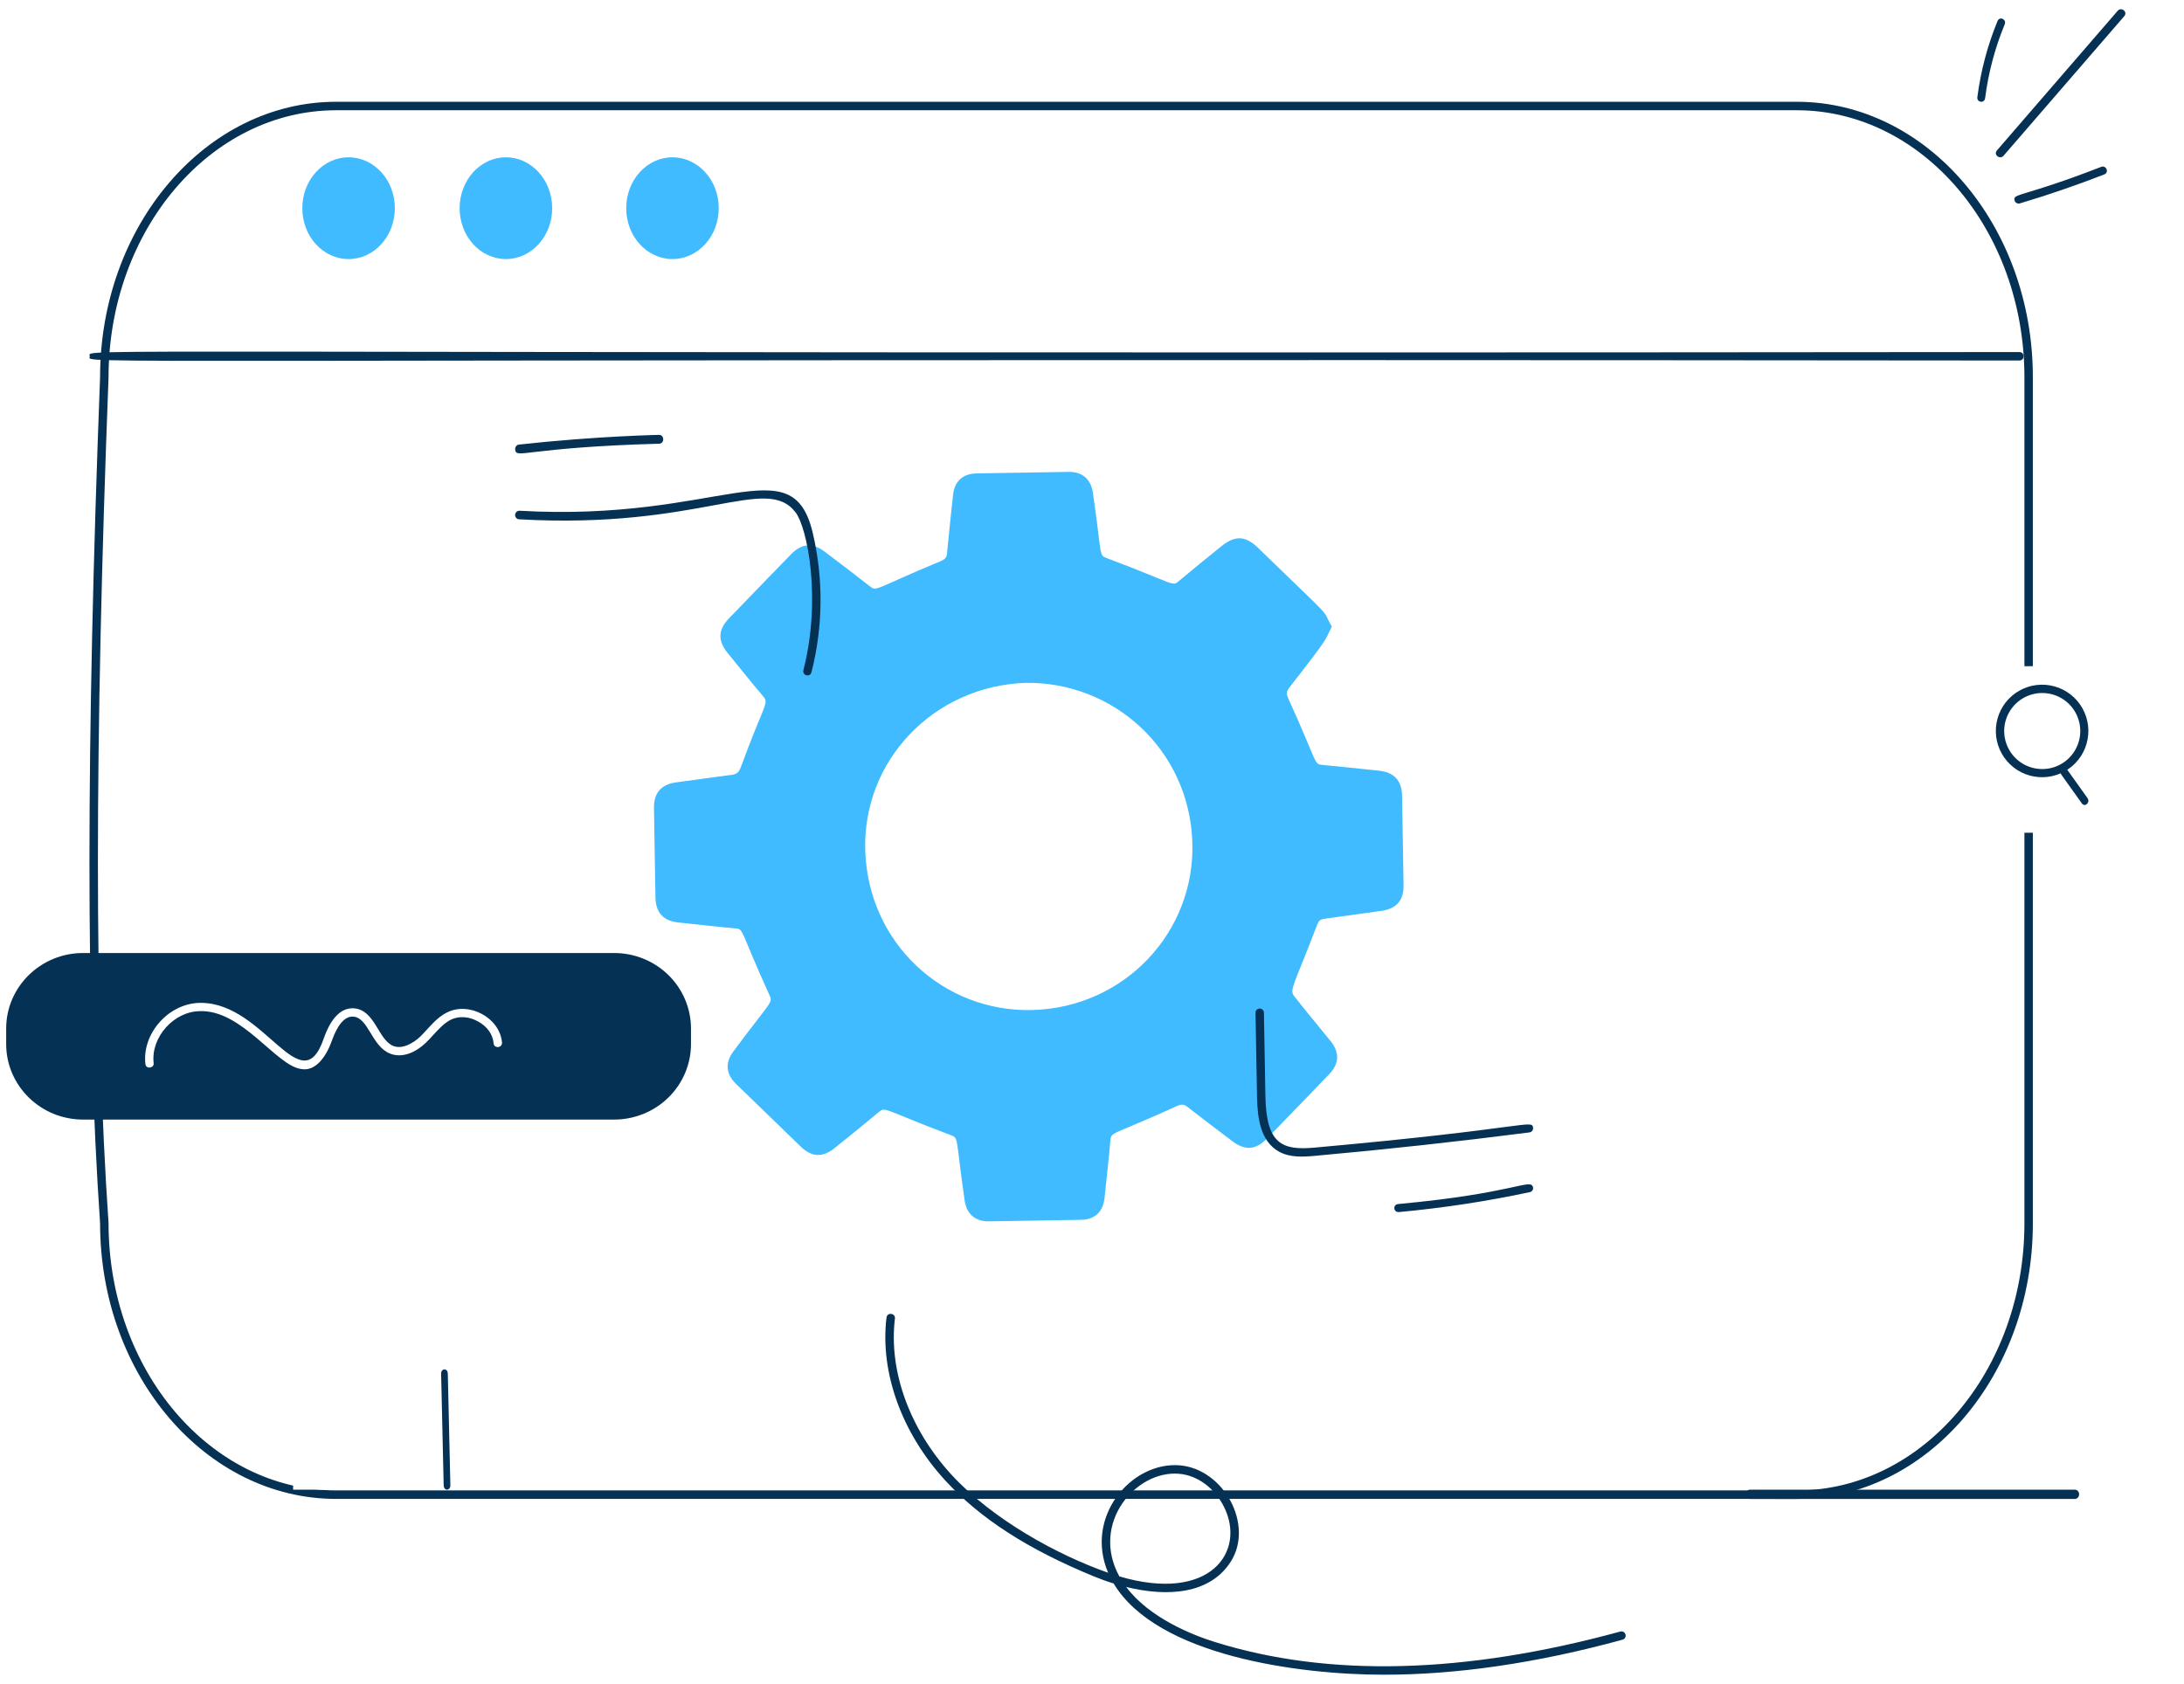 <svg width="236" height="182" viewBox="0 0 236 182" fill="none" xmlns="http://www.w3.org/2000/svg">
<g filter="url(#filter0_f_1611_5222)">
<circle cx="92.167" cy="89.5" r="59.5" fill="white"/>
</g>
<g clip-path="url(#clip0_1611_5222)">
<path d="M166.02 161.998H36.323C22.258 161.998 10.815 148.64 10.815 132.223C9.284 109.847 9.284 80.773 10.815 40.757C10.815 24.357 22.258 11 36.323 11H194.159C208.224 11 219.667 24.357 219.667 40.775V132.225C219.667 148.643 208.224 162 194.159 162M189.289 161.084H194.159C207.722 161.081 218.756 148.136 218.756 132.225V40.775C218.756 24.862 207.722 11.916 194.161 11.916H36.323C22.762 11.916 11.729 24.862 11.729 40.775C10.198 80.774 10.198 109.817 11.729 132.189C11.729 148.133 22.762 161.079 36.325 161.079H189.289V161.084Z" fill="#053155"/>
<path d="M37.667 28C40.428 28 42.667 25.538 42.667 22.5C42.667 19.462 40.428 17 37.667 17C34.905 17 32.667 19.462 32.667 22.5C32.667 25.538 34.905 28 37.667 28Z" fill="#41BBFF"/>
<path d="M54.667 28C57.428 28 59.667 25.538 59.667 22.5C59.667 19.462 57.428 17 54.667 17C51.905 17 49.667 19.462 49.667 22.5C49.667 25.538 51.905 28 54.667 28Z" fill="#41BBFF"/>
<path d="M72.667 28C75.428 28 77.667 25.538 77.667 22.5C77.667 19.462 75.428 17 72.667 17C69.905 17 67.667 19.462 67.667 22.5C67.667 25.538 69.905 28 72.667 28Z" fill="#41BBFF"/>
<path d="M9.703 38.507C9.703 37.57 2.096 38.261 218.213 38.048C218.818 38.048 218.818 38.964 218.213 38.964C1.819 38.752 9.703 39.411 9.703 38.507Z" fill="#053155"/>
<path d="M143.919 67.722C143.062 69.355 143.87 68.492 139.307 74.33C138.996 74.729 138.999 75.024 139.21 75.486C142.454 82.612 141.925 82.577 142.927 82.67C144.951 82.857 146.976 83.095 149 83.294C150.624 83.453 151.477 84.353 151.506 86.001C151.562 89.227 151.616 92.453 151.666 95.679C151.692 97.334 150.882 98.229 149.237 98.448C147.193 98.721 145.154 99.036 143.109 99.299C142.663 99.354 142.487 99.538 142.33 99.949C139.834 106.487 139.306 106.969 139.839 107.65C141.126 109.294 142.469 110.895 143.783 112.52C144.768 113.74 144.728 114.951 143.643 116.083C141.408 118.413 139.163 120.734 136.909 123.048C135.692 124.297 134.545 124.379 133.167 123.338C131.542 122.111 129.916 120.886 128.315 119.629C127.909 119.31 127.614 119.34 127.159 119.547C120.046 122.786 120.07 122.274 119.983 123.292C119.804 125.372 119.571 127.447 119.346 129.522C119.187 130.987 118.289 131.808 116.812 131.836C113.499 131.897 110.185 131.952 106.871 132C105.409 132.021 104.455 131.23 104.245 129.78C103.227 122.799 103.647 123.026 102.691 122.665C95.286 119.871 95.713 119.56 94.903 120.237C93.342 121.543 91.758 122.823 90.171 124.097C88.892 125.124 87.713 125.067 86.548 123.941C84.207 121.678 81.867 119.412 79.531 117.143C78.447 116.09 78.332 114.868 79.233 113.654C83.447 107.978 83.545 108.423 83.127 107.506C79.937 100.508 80.398 100.422 79.487 100.342C77.433 100.16 75.384 99.911 73.331 99.703C71.696 99.539 70.856 98.647 70.827 96.996C70.771 93.77 70.718 90.544 70.667 87.318C70.642 85.676 71.472 84.76 73.103 84.551C75.095 84.296 77.08 83.993 79.073 83.745C79.632 83.675 79.864 83.431 80.058 82.897C82.666 75.787 83.156 76.066 82.417 75.197C81.117 73.668 79.867 72.097 78.6 70.539C77.553 69.25 77.592 68.061 78.753 66.853C80.992 64.526 83.238 62.206 85.492 59.894C86.637 58.721 87.817 58.638 89.109 59.621C90.734 60.849 92.359 62.075 93.959 63.334C94.774 63.975 94.328 63.686 101.662 60.642C102.1 60.46 102.294 60.259 102.337 59.784C102.531 57.678 102.759 55.579 102.986 53.474C103.144 52.014 104.044 51.192 105.524 51.164C108.838 51.103 112.151 51.048 115.465 51C116.926 50.979 117.872 51.765 118.091 53.225C119.119 60.219 118.693 59.979 119.642 60.337C127.011 63.11 126.641 63.421 127.368 62.811C128.885 61.537 130.427 60.293 131.969 59.047C133.474 57.831 134.584 57.891 135.968 59.234C144.748 67.751 142.607 65.471 143.919 67.722ZM110.812 73.803C100.88 74.148 93.161 82.23 93.499 91.992C93.843 101.927 101.932 109.403 111.527 109.163C121.517 108.913 129.221 100.701 128.84 90.926C128.454 81.001 120.326 73.665 110.812 73.803Z" fill="#41BBFF"/>
<path d="M86.815 72.422C88.793 64.703 87.232 57.03 85.969 55.377C82.764 51.189 75.758 57.241 56.09 56.125C55.517 56.092 55.518 55.2 56.139 55.2C77.863 56.45 85.596 48.108 87.827 57.604C88.993 62.556 88.944 67.729 87.686 72.657C87.533 73.247 86.663 73.016 86.815 72.422Z" fill="#053155"/>
<path d="M138.217 124.47C136.192 123.352 135.875 120.837 135.832 118.523L135.667 109.454C135.665 109.336 135.71 109.222 135.794 109.137C135.878 109.052 135.993 109.003 136.113 109H136.122C136.241 109 136.355 109.046 136.44 109.128C136.525 109.209 136.575 109.32 136.577 109.436L136.74 118.507C136.833 123.655 138.56 124.344 142.022 124.034C165.181 121.956 165.53 120.935 165.663 121.889C165.678 122.006 165.646 122.124 165.572 122.218C165.498 122.311 165.39 122.373 165.27 122.388C157.596 123.376 149.802 124.228 142.104 124.92C140.79 125.037 139.395 125.119 138.217 124.47Z" fill="#053155"/>
<path d="M151.134 131C150.542 131 150.497 130.184 151.088 130.129C163.828 128.956 165.396 127.289 165.655 128.325C165.669 128.381 165.67 128.438 165.66 128.495C165.65 128.551 165.627 128.605 165.595 128.653C165.562 128.701 165.519 128.743 165.469 128.776C165.419 128.809 165.362 128.832 165.303 128.845C160.649 129.838 155.932 130.557 151.18 130.996C151.165 130.998 151.149 131 151.134 131Z" fill="#053155"/>
<path d="M55.669 48.573C55.657 48.447 55.693 48.322 55.768 48.224C55.843 48.126 55.951 48.063 56.069 48.05C64.647 47.104 71.45 47 71.221 47C71.807 47 71.819 47.935 71.234 47.953C56.65 48.363 55.778 49.666 55.669 48.573Z" fill="#053155"/>
<path d="M224.215 162H189.115C188.518 162 188.517 161 189.115 161H224.215C224.335 161 224.45 161.053 224.534 161.146C224.619 161.24 224.667 161.367 224.667 161.5C224.667 161.633 224.619 161.76 224.534 161.854C224.45 161.947 224.335 162 224.215 162Z" fill="#053155"/>
<path d="M45.629 147H63.705C67.408 147 70.959 148.475 73.577 151.101C76.196 153.726 77.667 157.287 77.667 161H31.667C31.667 157.287 33.138 153.726 35.756 151.101C38.374 148.475 41.926 147 45.629 147Z" fill="white"/>
<path d="M48.306 161C48.212 161 48.121 160.954 48.054 160.873C47.986 160.792 47.947 160.682 47.944 160.566L47.667 148.458C47.665 148.4 47.673 148.341 47.69 148.287C47.707 148.232 47.733 148.182 47.766 148.139C47.798 148.097 47.837 148.062 47.88 148.039C47.924 148.015 47.971 148.002 48.018 148H48.028C48.122 148 48.212 148.045 48.279 148.126C48.347 148.207 48.386 148.318 48.389 148.434L48.666 160.542C48.668 160.6 48.66 160.659 48.643 160.713C48.626 160.768 48.6 160.818 48.568 160.861C48.535 160.903 48.496 160.937 48.453 160.961C48.409 160.985 48.363 160.998 48.315 160.999L48.306 161Z" fill="#053155"/>
<path d="M226.273 72H168.06C163.425 72 159.667 75.646 159.667 80.144V81.856C159.667 86.354 163.425 90 168.06 90H226.273C230.909 90 234.667 86.354 234.667 81.856V80.144C234.667 75.646 230.909 72 226.273 72Z" fill="white"/>
<path d="M218.424 83.469C217.836 83.174 217.312 82.765 216.882 82.267C216.452 81.769 216.124 81.191 215.918 80.566C215.712 79.941 215.631 79.282 215.681 78.626C215.73 77.97 215.908 77.33 216.205 76.743C216.502 76.155 216.912 75.633 217.412 75.204C217.911 74.776 218.491 74.451 219.116 74.246C219.742 74.042 220.401 73.964 221.057 74.015C221.713 74.067 222.353 74.247 222.939 74.546C224.118 75.147 225.01 76.192 225.42 77.449C225.83 78.707 225.725 80.077 225.128 81.257C224.531 82.438 223.489 83.334 222.233 83.748C220.976 84.163 219.607 84.062 218.424 83.469ZM217.013 77.152C216.646 77.877 216.502 78.695 216.6 79.502C216.698 80.309 217.033 81.069 217.563 81.686C218.093 82.303 218.794 82.749 219.577 82.967C220.36 83.185 221.19 83.166 221.963 82.913C222.735 82.659 223.415 82.182 223.917 81.542C224.418 80.902 224.718 80.128 224.78 79.317C224.841 78.507 224.66 77.696 224.261 76.988C223.861 76.28 223.261 75.706 222.535 75.339C222.054 75.096 221.529 74.949 220.991 74.909C220.453 74.868 219.912 74.933 219.399 75.102C218.886 75.27 218.411 75.538 218.002 75.889C217.593 76.241 217.257 76.67 217.013 77.152Z" fill="#053155"/>
<path d="M224.964 86.831L222.761 83.745C222.434 83.281 223.036 82.71 223.369 83.169L225.572 86.255C225.9 86.719 225.297 87.29 224.964 86.831Z" fill="#053155"/>
<path d="M66.364 103H8.969C4.391 103 0.667 106.661 0.667 111.162V112.841C0.667 117.341 4.391 121 8.969 121H66.364C67.454 121 68.534 120.789 69.541 120.379C70.549 119.969 71.464 119.368 72.235 118.61C73.006 117.852 73.618 116.952 74.035 115.962C74.452 114.972 74.667 113.91 74.667 112.838V111.159C74.667 110.088 74.452 109.027 74.035 108.036C73.617 107.046 73.006 106.147 72.235 105.389C71.464 104.631 70.548 104.03 69.541 103.62C68.534 103.21 67.454 103 66.364 103ZM53.337 112.751C53.264 111.804 52.628 110.912 51.647 110.393C50.666 109.84 49.576 109.786 48.704 110.215C47.977 110.59 47.432 111.197 46.833 111.84C46.578 112.126 46.324 112.411 46.051 112.662C44.779 113.894 43.344 114.34 42.163 113.876C40.14 113.079 39.829 109.98 38.166 109.876C37.276 109.822 36.495 110.697 35.859 112.481C35.304 114.072 34.149 115.853 32.534 115.534C29.843 115.181 26.147 109.102 21.578 109.284C18.796 109.321 16.291 112.076 16.602 114.892C16.688 115.44 15.757 115.602 15.712 114.981C15.336 111.766 18.15 108.467 21.562 108.389H21.725C28.62 108.389 32.567 119.372 35.006 112.175C35.787 109.978 36.896 108.888 38.24 108.978C40.54 109.137 40.85 112.397 42.51 113.05C43.472 113.422 44.635 112.764 45.416 112.032C46.313 111.15 47.104 110.015 48.305 109.424C50.671 108.224 54.011 109.979 54.246 112.675C54.288 113.268 53.381 113.354 53.337 112.751Z" fill="#053155"/>
<path d="M149.534 181C140.356 181 125.026 178.963 120.339 171.14C119.593 170.91 118.859 170.642 118.15 170.351C111.025 167.414 105.945 164.136 102.164 160.028C97.45 154.909 95.072 148.317 95.794 142.4C95.868 141.794 96.776 141.914 96.704 142.509C96.011 148.166 98.305 154.482 102.841 159.409C107.299 164.25 114.267 168.058 119.746 169.98C117.152 163.928 122.261 157.927 127.502 158.372C132.259 158.785 135.541 164.827 132.977 168.807C130.723 172.312 126.127 172.608 121.695 171.516C124.245 174.908 128.917 176.725 131.266 177.46C143.541 181.306 158.282 180.929 175.086 176.334C175.144 176.318 175.205 176.314 175.265 176.321C175.324 176.329 175.382 176.348 175.434 176.377C175.487 176.407 175.533 176.446 175.57 176.494C175.607 176.541 175.634 176.595 175.65 176.653C175.666 176.711 175.671 176.771 175.663 176.831C175.656 176.891 175.637 176.948 175.607 177C175.577 177.053 175.537 177.098 175.49 177.135C175.442 177.172 175.388 177.199 175.33 177.215C166.102 179.739 157.48 181 149.534 181ZM120.954 170.374C130.771 173.265 134.656 167.705 132.275 162.88C131.268 160.833 129.408 159.456 127.423 159.285C122.743 158.862 117.811 164.627 120.954 170.374Z" fill="#053155"/>
<path d="M213.671 10.498C214.038 7.661 214.772 4.892 215.854 2.269C216.075 1.728 216.849 2.083 216.627 2.625C215.575 5.173 214.862 7.863 214.507 10.617C214.429 11.201 213.597 11.082 213.671 10.498Z" fill="#053155"/>
<path d="M215.781 16.262L228.835 1.166C229.224 0.714 229.946 1.279 229.553 1.738L216.499 16.833C216.111 17.287 215.386 16.721 215.781 16.262Z" fill="#053155"/>
<path d="M217.701 21.69C217.442 20.864 218.462 21.372 227.044 18.037C227.593 17.817 227.944 18.637 227.38 18.854C224.406 20.011 221.34 21.063 218.269 21.981C218.153 22.015 218.029 22.003 217.923 21.949C217.817 21.894 217.737 21.801 217.701 21.69Z" fill="#053155"/>
</g>
<defs>
<filter id="filter0_f_1611_5222" x="2.667" y="0" width="179" height="179" filterUnits="userSpaceOnUse" color-interpolation-filters="sRGB">
<feFlood flood-opacity="0" result="BackgroundImageFix"/>
<feBlend mode="normal" in="SourceGraphic" in2="BackgroundImageFix" result="shape"/>
<feGaussianBlur stdDeviation="15" result="effect1_foregroundBlur_1611_5222"/>
</filter>
<clipPath id="clip0_1611_5222">
<rect width="235" height="181" fill="white" transform="translate(0.667 1)"/>
</clipPath>
</defs>
</svg>
